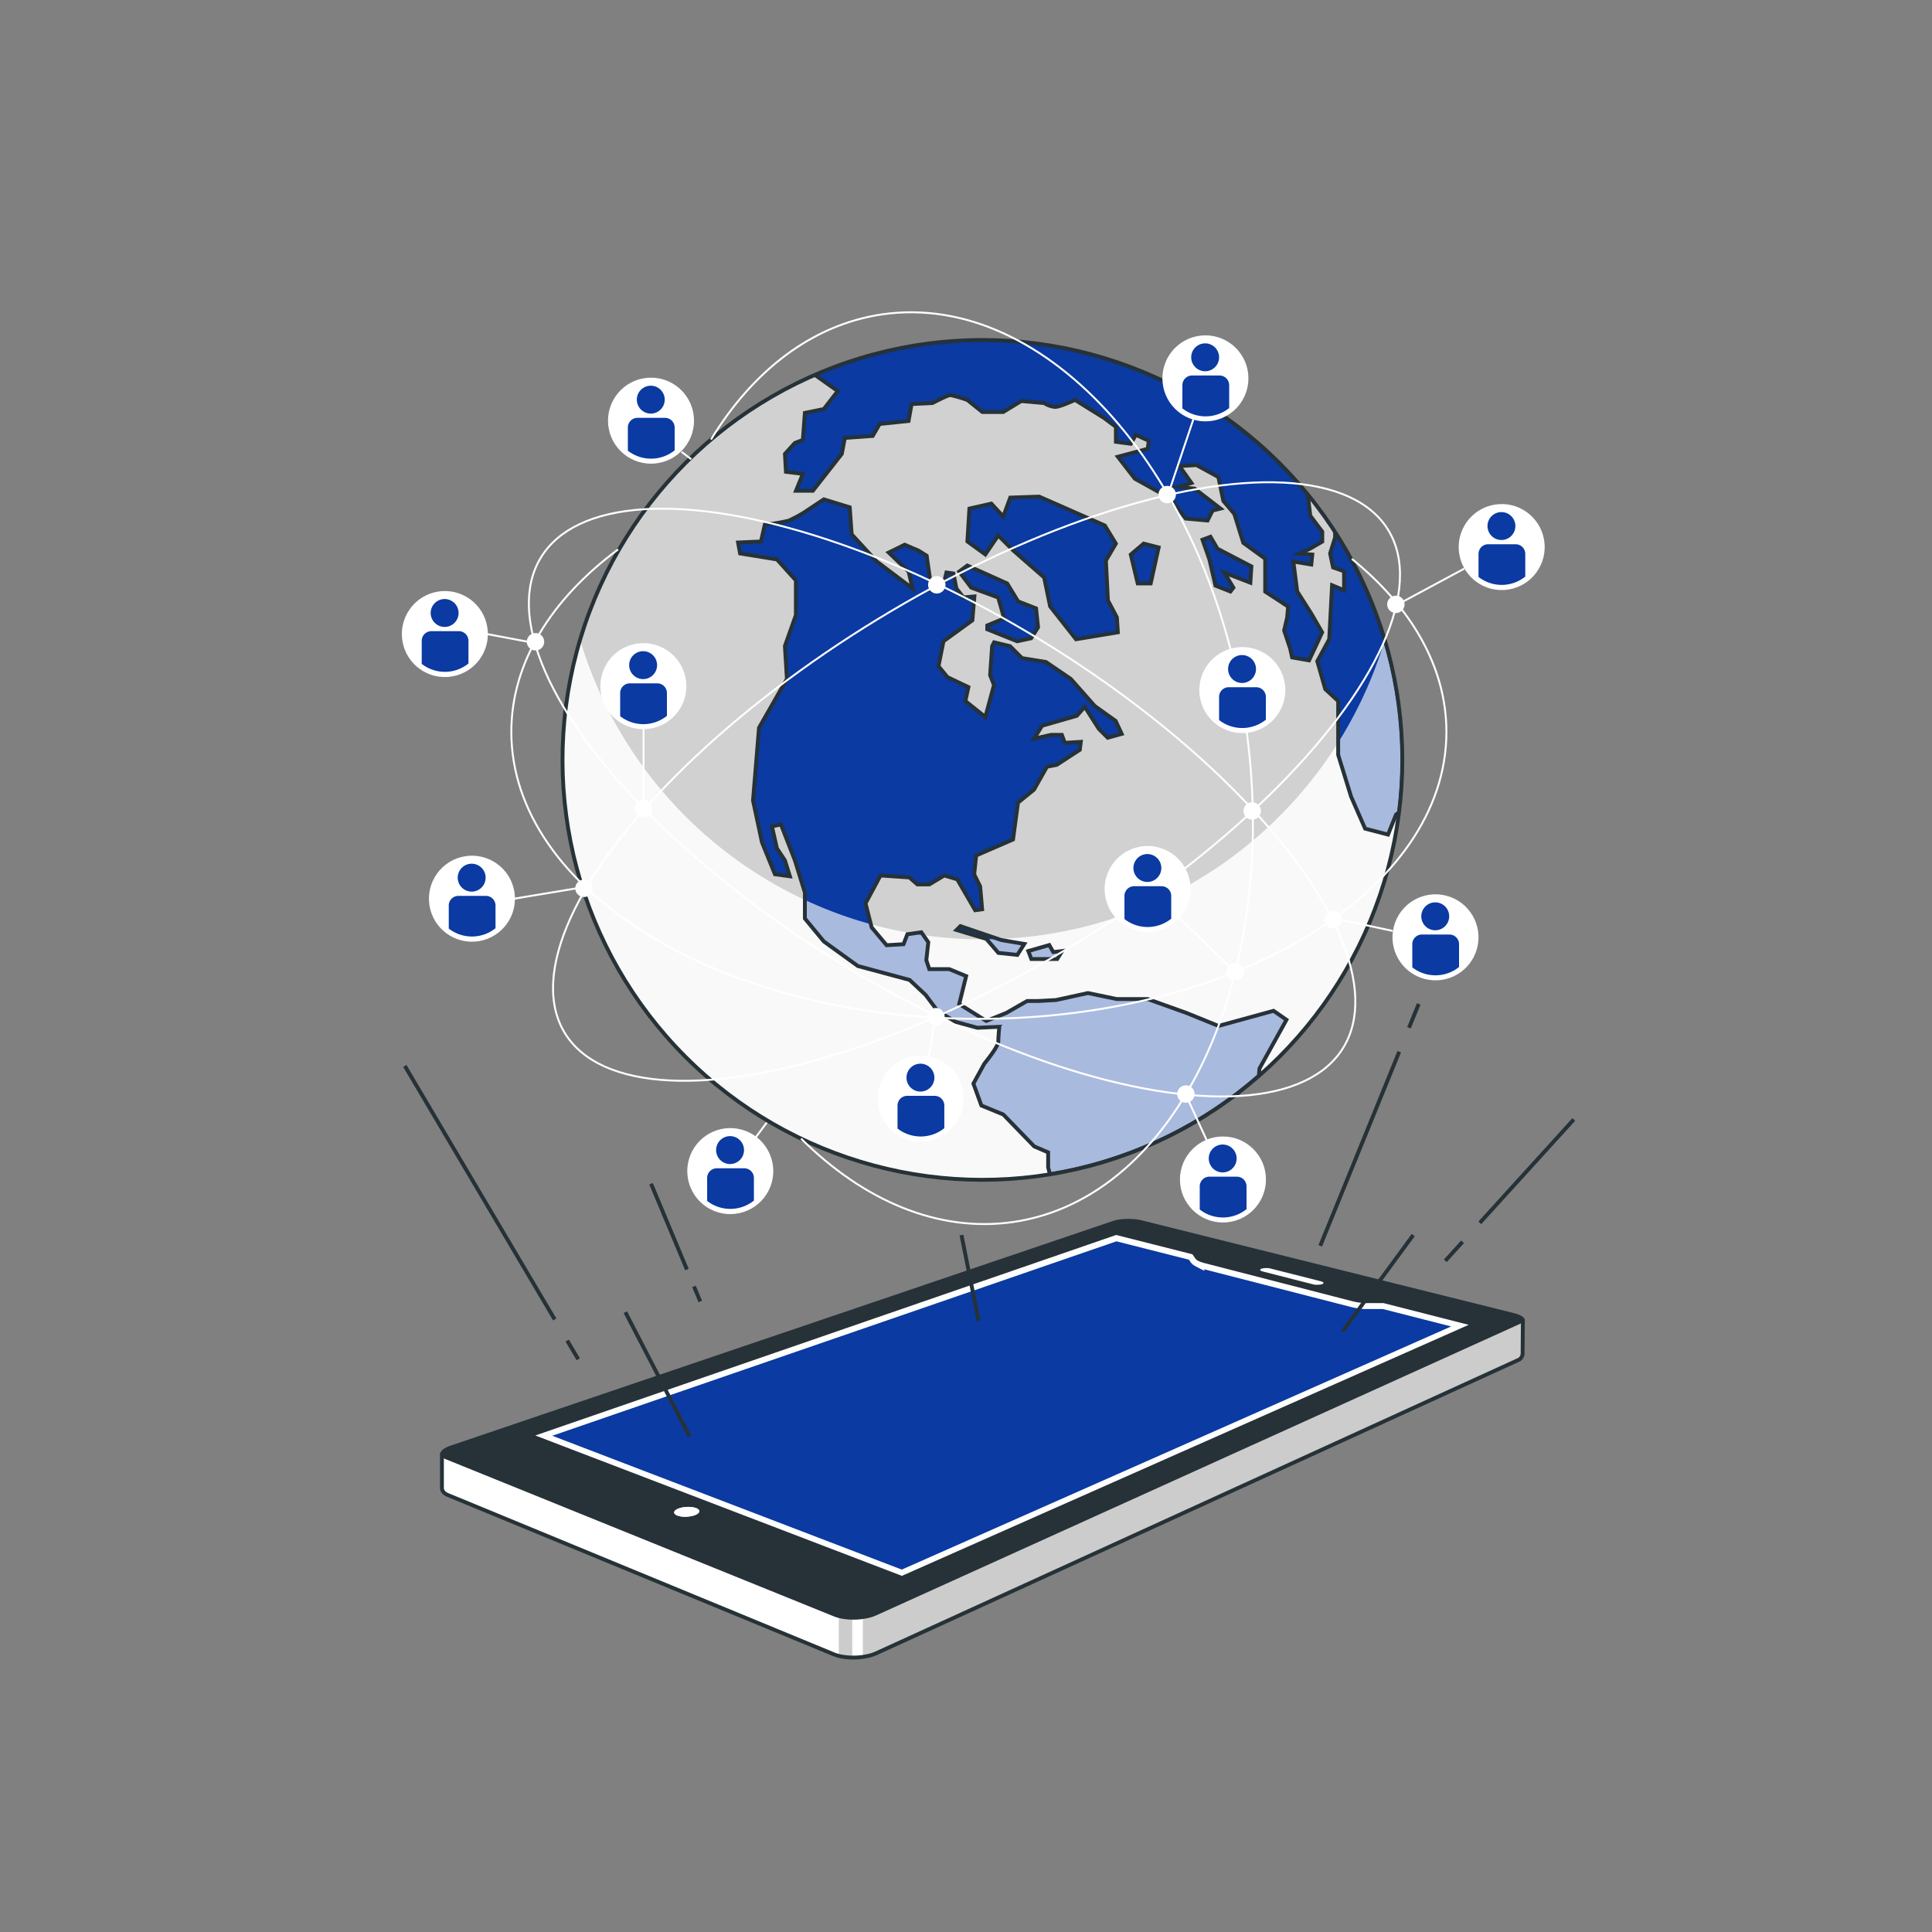 <svg xmlns="http://www.w3.org/2000/svg" viewBox="0 0 500 500"><rect x="0" y="0" width="500" height="500" fill="#808080" stroke="none"/><defs><clipPath id="freepik--clip-path--inject-178"><path d="m394.05 350 .07-8.2L292.07 317l-177.7 59.46V385a1.74 1.74 0 0 0 .39 1.13 2.64 2.64 0 0 0 1.17.79l99.9 41.23a10.84 10.84 0 0 0 2.54.65 17.54 17.54 0 0 0 5.84-.15 11.64 11.64 0 0 0 2.56-.79L392.86 352a1.66 1.66 0 0 0 .84-.66 2 2 0 0 0 .35-1.34Z" style="fill:#fff;stroke:#263238;stroke-miterlimit:10"/></clipPath><clipPath id="freepik--clip-path-2--inject-178"><circle cx="254.25" cy="196.67" r="108.67" transform="rotate(-45 254.243 196.67)" style="fill:#fff;stroke:#263238;stroke-miterlimit:10"/></clipPath><clipPath id="freepik--clip-path-3--inject-178"><path d="m250.34 146.36 10.32 4.64 2.83 4.64 4.65 1.81.51 4.9-1.8 2.84-3.61.77-7.74-3.1v-1l4.38-1.8-1.55-5.42-7-2.58-3.09-4.12Zm65 119.15-8.25-3.35-10.09-3.61h-8l-7.45-1.55-8.26 1.81-4.64.25h-2.84l-5.41 3.1-5.16 2.06-7-4.38 1.8-7.22-4.38-1.81h-5.16l-.77-2.32.51-4.64-1.8-2.58-3.61.51-1 2.58-4.38.26-3.87-4.62-1.58-6.21 3.87-7.22 7.48.51 2.06 1.81h3.1l3.87-2.32 3.35 1 4.64 8 1.81-.25-.52-5.94-1.54-3.09.51-4.9 9.54-4.13 1.29-9.54 4.13-3.35 3.35-5.93 2.58-.52 5.93-3.87.26-2.06-4.13.26-.77-2.07H272l-4.38 1 2.06-3.35 9-2.58 2.06-2.32 3.61 5.67 2.33 2.33 3.61-1-1.55-3.35-5.42-3.87-6.19-7-6.45-4.39-6.19-1-3.09-3.09-4.13-1-.51 1-.52 7.48 1 2.58-2.24 8.27-5.16-4.13.78-3.61-5.42-2.58-2.32-2.83 1.29-6.45 7.48-5.42.52-6.19-2.84.26-1.81-2.32-.77-3.87-1.81-.26-1 4.13-2.83.52-1.29-9-2.07-1.29-3.61-1.55L230 143l5.15 4.91 1 4.38-9.28-7-6.45-7-.51-7-6.71-2.06-5.2 3.46a38.83 38.83 0 0 1-3.87 2.06 42.49 42.49 0 0 1-6.19 1l-1 4.39-5.93.26.52 2.83 9.54 1.55 4.9 5.42v9l-2.84 8 .52 8.51-7.22 12.64-1.55 18.82 2.32 10.84 3.35 8.25 3.87.52-1.29-4.13-2.06-3.1-1.29-5.67 2.32-.52 3.61 9.29 2.59 8.35v6.71l4.9 5.93L222 250l13.41 3.61 4.13 3.87 3.09 4.12 4.64 2.84 5.68 1.55 5.67-.26s-.26 2.58-.26 3.87-3.61 5.67-3.61 5.67l-2.83 5.16 2.06 5.67 5.67 2.33 8 8.25 3.61 1.55v3.86l.45 1.81a108.27 108.27 0 0 0 54.09-25.47l.14-1.87 7-12.64-3.35-2.32Zm26.83-101.87-2.84-4.9-3.61-5.68-1-7.73 4.64.77.26-2.58-3.36-.26 2.84-1.29 3.1-1.8v-2.58l-3.1-4.13-.66-5.55A108.77 108.77 0 0 0 210.86 97l5.95 4.21-3.61 4.65-4.9 1-.52 7-2.06.77-2.58 2.84.26 4.64 4.38.52L206 127h4.38l7.48-9.54.78-4.12 7.22-.52 1.8-3.1 7.48-.77.78-4.38 5.41-.26s3.87-2.06 4.65-2.06a31.7 31.7 0 0 1 4.38 1.28l3.87 3.1h5.41l4.65-2.84 5.93.52a6.39 6.39 0 0 0 2.84 1c1.29 0 5.15-1.81 5.15-1.81l7.48 4.65 3.1 2.32v3.87l3.87.51 1.29-2.32 3.35 1.55-.26 2.06-7.74 2.07 4.39 5.67 9.28 5.16 3.87 5.16 5.68.51 1.29-2.58 2.06-.51-6.71-5.16L305 126l3.35-1-3.1-4.38 4.39-.26 5.67 3.09 1.29 6.19 2.84 3.36 2.32 7.48 5.67 4.12v8.51l5.94 3.87-.26 2.84-.78 3.35 1.55 4.64.52 2.33 4.38.77 2.07-4.39Zm3.35-26v1.48l-1.29 4.12.77 3.61 2.84 1v4.9l-3.1-1.29-.74 13.98-3.09 5.68 2.06 7.22 3.35 3.09v13.93l3.35 10.83 3.62 8.26 5.93 1.54 2.06-5.16.84-.65a109.63 109.63 0 0 0 .84-13.51 108.14 108.14 0 0 0-17.45-59.01ZM285.93 136l-17-7.48-7.48.26-1.81 4.9-3.09-3.35-5.67 1.29-.52 8.51 4.64 3.35 3.35-4.9 3.87 3.87 8 7 1.55 7.48 6.7 8.51 10.83-1.8-.25-3.87-2.32-4.39-.52-10.31 2.58-4.39Zm13.93 5.68-3.87-1-3.35 2.84 1.8 7.48h3.36Zm24 4.9-8.78-4.58-1.81-3.09-2.06.77 1.8 5.16 1.55 6.71 3.87 1.54.77-1-2.32-3.87 6.71 2.58Zm-75.31 93.1-1 1 7.74 2.32 3.09 3.61 4.91.52 1.8-2.84-5.93-1Zm23 4.9-5.42 1.55.78 2.06h6.7l1.29-2.06-2.32.26Z" style="fill:#0a3aa2;stroke:#263238;stroke-miterlimit:10"/></clipPath></defs><g id="freepik--Device--inject-178"><path d="m394.05 350 .07-8.2L292.07 317l-177.7 59.46V385a1.74 1.74 0 0 0 .39 1.13 2.64 2.64 0 0 0 1.17.79l99.9 41.23a10.84 10.84 0 0 0 2.54.65 17.54 17.54 0 0 0 5.84-.15 11.64 11.64 0 0 0 2.56-.79L392.86 352a1.66 1.66 0 0 0 .84-.66 2 2 0 0 0 .35-1.34Z" style="fill:#fff"/><g style="-webkit-clip-path:url(#freepik--clip-path--inject-178);clip-path:url(#freepik--clip-path--inject-178)"><path d="M393.7 351.36a2 2 0 0 0 .35-1.33l.07-8.2L292.07 317l-68.76 23v88.76c.3 0 .61-.08.9-.14a11.64 11.64 0 0 0 2.56-.79L392.86 352a1.66 1.66 0 0 0 .84-.64ZM220.56 429.13v-13.77h-3.48v13.34a11 11 0 0 0 3.48.43Z" style="opacity:.2"/></g><path d="m394.05 350 .07-8.2L292.07 317l-177.7 59.46V385a1.74 1.74 0 0 0 .39 1.13 2.64 2.64 0 0 0 1.17.79l99.9 41.23a10.84 10.84 0 0 0 2.54.65 17.54 17.54 0 0 0 5.84-.15 11.64 11.64 0 0 0 2.56-.79L392.86 352a1.66 1.66 0 0 0 .84-.66 2 2 0 0 0 .35-1.34Z" style="fill:none;stroke:#263238;stroke-miterlimit:10"/><path d="m341.84 331.61-13.07-3.31a3.45 3.45 0 0 0-.59-.1h-.64a5.6 5.6 0 0 0-.6.05 2.93 2.93 0 0 0-.49.12.66.66 0 0 0-.29.18.2.2 0 0 0 0 .19.44.44 0 0 0 .21.19 1.57 1.57 0 0 0 .44.16l13.07 3.34a5.55 5.55 0 0 0 .61.1h.65a5.73 5.73 0 0 0 .61-.06 2.51 2.51 0 0 0 .49-.12.75.75 0 0 0 .28-.18.19.19 0 0 0 0-.2.54.54 0 0 0-.22-.2 2.3 2.3 0 0 0-.45-.16" style="fill:#fff"/><path d="m380.13 342.9-22.05-5.62h-4.79c-.39 0-.78-.05-1.15-.1s-.75-.1-1.11-.16-.69-.14-1-.22l-38.45-9.87-.78-.24c-.24-.09-.45-.18-.64-.27a3.6 3.6 0 0 1-.48-.3 1.44 1.44 0 0 1-.3-.31l-.77-1.12-19.74-5-150.33 51.81 94.88 36.33 146.71-64.93" style="fill:#0a3aa2;stroke:#fff;stroke-miterlimit:10;stroke-width:3px"/><path d="M394.41 341.13a2.47 2.47 0 0 0-.92-.7 7.82 7.82 0 0 0-1.71-.6l-96.29-24a13.55 13.55 0 0 0-1.84-.31 19.1 19.1 0 0 0-2-.07 15 15 0 0 0-1.94.15 9.5 9.5 0 0 0-1.64.37l-171.4 58.14a7.31 7.31 0 0 0-1.79.85 2.12 2.12 0 0 0-.86.94.91.91 0 0 0 .12.92 2.59 2.59 0 0 0 1.16.8l100.54 40.71a10.83 10.83 0 0 0 2.54.66 17.54 17.54 0 0 0 5.84-.15 11.64 11.64 0 0 0 2.56-.79l166.87-75.56a1.75 1.75 0 0 0 .85-.67.68.68 0 0 0-.09-.69Zm-161 66.7-94.87-36.33 150.32-51.89 19.74 5 .77 1.12a1.44 1.44 0 0 0 .3.31 3.6 3.6 0 0 0 .48.3c.19.09.4.18.64.27l.78.24 38.43 9.91c.32.08.66.16 1 .22s.73.12 1.11.16.76.08 1.15.1.78 0 1.18 0h3.61l22.05 5.62Zm92.74-79.31a.66.66 0 0 1 .29-.18 2.93 2.93 0 0 1 .49-.12 5.6 5.6 0 0 1 .6-.05h.64a3.45 3.45 0 0 1 .59.1l13.07 3.31a2.3 2.3 0 0 1 .45.16.54.54 0 0 1 .22.2.19.19 0 0 1 0 .2.75.75 0 0 1-.28.18 2.51 2.51 0 0 1-.49.12 5.73 5.73 0 0 1-.61.06h-.65a5.55 5.55 0 0 1-.61-.1l-13.07-3.34a1.57 1.57 0 0 1-.44-.16.44.44 0 0 1-.21-.19.2.2 0 0 1 .02-.19Zm-145.48 63.14a2.77 2.77 0 0 1-.78.44 6 6 0 0 1-1.13.3 7.46 7.46 0 0 1-1.25.13 8 8 0 0 1-1.22-.06 4.79 4.79 0 0 1-1-.26 1.78 1.78 0 0 1-.65-.41.59.59 0 0 1-.16-.47.84.84 0 0 1 .33-.48 2.54 2.54 0 0 1 .78-.44 6 6 0 0 1 1.13-.3 8.4 8.4 0 0 1 1.24-.12 8 8 0 0 1 1.21.06 4.86 4.86 0 0 1 1 .25 1.69 1.69 0 0 1 .65.4.54.54 0 0 1 .17.47.82.82 0 0 1-.32.49Z" style="fill:#263238"/><path d="M180.16 390.3a4.86 4.86 0 0 0-1-.25 8 8 0 0 0-1.21-.06 8.4 8.4 0 0 0-1.24.12 6 6 0 0 0-1.13.3 2.54 2.54 0 0 0-.78.44.84.84 0 0 0-.33.48.59.59 0 0 0 .16.47 1.78 1.78 0 0 0 .65.41 4.79 4.79 0 0 0 1 .26 8 8 0 0 0 1.22.06 7.46 7.46 0 0 0 1.25-.13 6 6 0 0 0 1.13-.3 2.77 2.77 0 0 0 .78-.44.82.82 0 0 0 .31-.49.54.54 0 0 0-.17-.47 1.69 1.69 0 0 0-.65-.4" style="fill:#fff"/></g><g id="freepik--Lines--inject-178"><path style="fill:none;stroke:#263238;stroke-miterlimit:10" d="m146.79 346.94 2.86 4.84M104.77 275.87l38.79 65.6M179.6 332.92l1.63 3.9M168.49 306.34l9.29 22.22M362.12 272.19l-20.44 50.22M367.17 259.8l-2.53 6.19M378.51 321.38l-4.46 4.91M407.29 289.72l-24.32 26.75M161.84 339.59l16.62 32.13M365.74 319.64l-18.29 24.93M248.83 319.64l4.43 22.16"/></g><g id="freepik--earth-globe--inject-178"><circle cx="168.48" cy="108.87" r="10.88" style="fill:#fff;stroke:#fff;stroke-miterlimit:10;stroke-width:.5px"/><path d="M172.09 108.13H165a2.51 2.51 0 0 0-2.51 2.51v6a9.76 9.76 0 0 0 12.11-.09v-5.86a2.51 2.51 0 0 0-2.51-2.56Z" style="fill:#0a3aa2"/><circle cx="168.42" cy="103.43" r="3.61" style="fill:#0a3aa2"/><circle cx="189" cy="303.08" r="10.88" transform="rotate(-68.66 188.998 303.082)" style="fill:#fff;stroke:#fff;stroke-miterlimit:10;stroke-width:.5px"/><path d="M192.61 302.35h-7.1a2.5 2.5 0 0 0-2.5 2.5v5.95a9.75 9.75 0 0 0 12.1-.09v-5.86a2.5 2.5 0 0 0-2.5-2.5ZM188.94 301.25a3.61 3.61 0 1 0-3.61-3.61 3.61 3.61 0 0 0 3.61 3.61Z" style="fill:#0a3aa2"/><circle cx="254.25" cy="196.67" r="108.67" transform="rotate(-45 254.243 196.67)" style="fill:#fff"/><g style="-webkit-clip-path:url(#freepik--clip-path-2--inject-178);clip-path:url(#freepik--clip-path-2--inject-178)"><circle cx="254.25" cy="196.67" r="108.67" transform="rotate(-45 254.243 196.67)" style="opacity:.18"/><path d="M254.25 243.09a108.71 108.71 0 0 1-104.14-77.55 108.67 108.67 0 1 0 208.28 0 108.72 108.72 0 0 1-104.14 77.55Z" style="fill:#fff;opacity:.86"/><path d="m250.34 146.36 10.32 4.64 2.83 4.64 4.65 1.81.51 4.9-1.8 2.84-3.61.77-7.74-3.1v-1l4.38-1.8-1.55-5.42-7-2.58-3.09-4.12Zm65 119.15-8.25-3.35-10.09-3.61h-8l-7.45-1.55-8.26 1.81-4.64.25h-2.84l-5.41 3.1-5.16 2.06-7-4.38 1.8-7.22-4.38-1.81h-5.16l-.77-2.32.51-4.64-1.8-2.58-3.61.51-1 2.58-4.38.26-3.87-4.62-1.58-6.21 3.87-7.22 7.48.51 2.06 1.81h3.1l3.87-2.32 3.35 1 4.64 8 1.81-.25-.52-5.94-1.54-3.09.51-4.9 9.54-4.13 1.29-9.54 4.13-3.35 3.35-5.93 2.58-.52 5.93-3.87.26-2.06-4.13.26-.77-2.07H272l-4.38 1 2.06-3.35 9-2.58 2.06-2.32 3.61 5.67 2.33 2.33 3.61-1-1.55-3.35-5.42-3.87-6.19-7-6.45-4.39-6.19-1-3.09-3.09-4.13-1-.51 1-.52 7.48 1 2.58-2.24 8.27-5.16-4.13.78-3.61-5.42-2.58-2.32-2.83 1.29-6.45 7.48-5.42.52-6.19-2.84.26-1.81-2.32-.77-3.87-1.81-.26-1 4.13-2.83.52-1.29-9-2.07-1.29-3.61-1.55L230 143l5.15 4.91 1 4.38-9.28-7-6.45-7-.51-7-6.71-2.06-5.2 3.46a38.83 38.83 0 0 1-3.87 2.06 42.49 42.49 0 0 1-6.19 1l-1 4.39-5.93.26.52 2.83 9.54 1.55 4.9 5.42v9l-2.84 8 .52 8.51-7.22 12.64-1.55 18.82 2.32 10.84 3.35 8.25 3.87.52-1.29-4.13-2.06-3.1-1.29-5.67 2.32-.52 3.61 9.29 2.59 8.35v6.71l4.9 5.93L222 250l13.41 3.61 4.13 3.87 3.09 4.12 4.64 2.84 5.68 1.55 5.67-.26s-.26 2.58-.26 3.87-3.61 5.67-3.61 5.67l-2.83 5.16 2.06 5.67 5.67 2.33 8 8.25 3.61 1.55v3.86l.45 1.81a108.27 108.27 0 0 0 54.09-25.47l.14-1.87 7-12.64-3.35-2.32Zm26.83-101.87-2.84-4.9-3.61-5.68-1-7.73 4.64.77.26-2.58-3.36-.26 2.84-1.29 3.1-1.8v-2.58l-3.1-4.13-.66-5.55A108.77 108.77 0 0 0 210.86 97l5.95 4.21-3.61 4.65-4.9 1-.52 7-2.06.77-2.58 2.84.26 4.64 4.38.52L206 127h4.38l7.48-9.54.78-4.12 7.22-.52 1.8-3.1 7.48-.77.78-4.38 5.41-.26s3.87-2.06 4.65-2.06a31.7 31.7 0 0 1 4.38 1.28l3.87 3.1h5.41l4.65-2.84 5.93.52a6.39 6.39 0 0 0 2.84 1c1.29 0 5.15-1.81 5.15-1.81l7.48 4.65 3.1 2.32v3.87l3.87.51 1.29-2.32 3.35 1.55-.26 2.06-7.74 2.07 4.39 5.67 9.28 5.16 3.87 5.16 5.68.51 1.29-2.58 2.06-.51-6.71-5.16L305 126l3.35-1-3.1-4.38 4.39-.26 5.67 3.09 1.29 6.19 2.84 3.36 2.32 7.48 5.67 4.12v8.51l5.94 3.87-.26 2.84-.78 3.35 1.55 4.64.52 2.33 4.38.77 2.07-4.39Zm3.35-26v1.48l-1.29 4.12.77 3.61 2.84 1v4.9l-3.1-1.29-.74 13.98-3.09 5.68 2.06 7.22 3.35 3.09v13.93l3.35 10.83 3.62 8.26 5.93 1.54 2.06-5.16.84-.65a109.63 109.63 0 0 0 .84-13.51 108.14 108.14 0 0 0-17.45-59.01ZM285.93 136l-17-7.48-7.48.26-1.81 4.9-3.09-3.35-5.67 1.29-.52 8.51 4.64 3.35 3.35-4.9 3.87 3.87 8 7 1.55 7.48 6.7 8.51 10.83-1.8-.25-3.87-2.32-4.39-.52-10.31 2.58-4.39Zm13.93 5.68-3.87-1-3.35 2.84 1.8 7.48h3.36Zm24 4.9-8.78-4.58-1.81-3.09-2.06.77 1.8 5.16 1.55 6.71 3.87 1.54.77-1-2.32-3.87 6.71 2.58Zm-75.31 93.1-1 1 7.74 2.32 3.09 3.61 4.91.52 1.8-2.84-5.93-1Zm23 4.9-5.42 1.55.78 2.06h6.7l1.29-2.06-2.32.26Z" style="fill:#0a3aa2"/><g style="-webkit-clip-path:url(#freepik--clip-path-3--inject-178);clip-path:url(#freepik--clip-path-3--inject-178)"><path d="M254.25 243.09a108.71 108.71 0 0 1-104.14-77.55 108.67 108.67 0 1 0 208.28 0 108.72 108.72 0 0 1-104.14 77.55Z" style="fill:#fff;opacity:.65"/></g><path d="m250.34 146.36 10.32 4.64 2.83 4.64 4.65 1.81.51 4.9-1.8 2.84-3.61.77-7.74-3.1v-1l4.38-1.8-1.55-5.42-7-2.58-3.09-4.12Zm65 119.15-8.25-3.35-10.09-3.61h-8l-7.45-1.55-8.26 1.81-4.64.25h-2.84l-5.41 3.1-5.16 2.06-7-4.38 1.8-7.22-4.38-1.81h-5.16l-.77-2.32.51-4.64-1.8-2.58-3.61.51-1 2.58-4.38.26-3.87-4.62-1.58-6.21 3.87-7.22 7.48.51 2.06 1.81h3.1l3.87-2.32 3.35 1 4.64 8 1.81-.25-.52-5.94-1.54-3.09.51-4.9 9.54-4.13 1.29-9.54 4.13-3.35 3.35-5.93 2.58-.52 5.93-3.87.26-2.06-4.13.26-.77-2.07H272l-4.38 1 2.06-3.35 9-2.58 2.06-2.32 3.61 5.67 2.33 2.33 3.61-1-1.55-3.35-5.42-3.87-6.19-7-6.45-4.39-6.19-1-3.09-3.09-4.13-1-.51 1-.52 7.48 1 2.58-2.24 8.27-5.16-4.13.78-3.61-5.42-2.58-2.32-2.83 1.29-6.45 7.48-5.42.52-6.19-2.84.26-1.81-2.32-.77-3.87-1.81-.26-1 4.13-2.83.52-1.29-9-2.07-1.29-3.61-1.55L230 143l5.15 4.91 1 4.38-9.28-7-6.45-7-.51-7-6.71-2.06-5.2 3.46a38.83 38.83 0 0 1-3.87 2.06 42.49 42.49 0 0 1-6.19 1l-1 4.39-5.93.26.52 2.83 9.54 1.55 4.9 5.42v9l-2.84 8 .52 8.51-7.22 12.64-1.55 18.82 2.32 10.84 3.35 8.25 3.87.52-1.29-4.13-2.06-3.1-1.29-5.67 2.32-.52 3.61 9.29 2.59 8.35v6.71l4.9 5.93L222 250l13.41 3.61 4.13 3.87 3.09 4.12 4.64 2.84 5.68 1.55 5.67-.26s-.26 2.58-.26 3.87-3.61 5.67-3.61 5.67l-2.83 5.16 2.06 5.67 5.67 2.33 8 8.25 3.61 1.55v3.86l.45 1.81a108.27 108.27 0 0 0 54.09-25.47l.14-1.87 7-12.64-3.35-2.32Zm26.83-101.87-2.84-4.9-3.61-5.68-1-7.73 4.64.77.26-2.58-3.36-.26 2.84-1.29 3.1-1.8v-2.58l-3.1-4.13-.66-5.55A108.77 108.77 0 0 0 210.86 97l5.95 4.21-3.61 4.65-4.9 1-.52 7-2.06.77-2.58 2.84.26 4.64 4.38.52L206 127h4.38l7.48-9.54.78-4.12 7.22-.52 1.8-3.1 7.48-.77.78-4.38 5.41-.26s3.87-2.06 4.65-2.06a31.7 31.7 0 0 1 4.38 1.28l3.87 3.1h5.41l4.65-2.84 5.93.52a6.39 6.39 0 0 0 2.84 1c1.29 0 5.15-1.81 5.15-1.81l7.48 4.65 3.1 2.32v3.87l3.87.51 1.29-2.32 3.35 1.55-.26 2.06-7.74 2.07 4.39 5.67 9.28 5.16 3.87 5.16 5.68.51 1.29-2.58 2.06-.51-6.71-5.16L305 126l3.35-1-3.1-4.38 4.39-.26 5.67 3.09 1.29 6.19 2.84 3.36 2.32 7.48 5.67 4.12v8.51l5.94 3.87-.26 2.84-.78 3.35 1.55 4.64.52 2.33 4.38.77 2.07-4.39Zm3.35-26v1.48l-1.29 4.12.77 3.61 2.84 1v4.9l-3.1-1.29-.74 13.98-3.09 5.68 2.06 7.22 3.35 3.09v13.93l3.35 10.83 3.62 8.26 5.93 1.54 2.06-5.16.84-.65a109.63 109.63 0 0 0 .84-13.51 108.14 108.14 0 0 0-17.45-59.01ZM285.93 136l-17-7.48-7.48.26-1.81 4.9-3.09-3.35-5.67 1.29-.52 8.51 4.64 3.35 3.35-4.9 3.87 3.87 8 7 1.55 7.48 6.7 8.51 10.83-1.8-.25-3.87-2.32-4.39-.52-10.31 2.58-4.39Zm13.93 5.68-3.87-1-3.35 2.84 1.8 7.48h3.36Zm24 4.9-8.78-4.58-1.81-3.09-2.06.77 1.8 5.16 1.55 6.71 3.87 1.54.77-1-2.32-3.87 6.71 2.58Zm-75.31 93.1-1 1 7.74 2.32 3.09 3.61 4.91.52 1.8-2.84-5.93-1Zm23 4.9-5.42 1.55.78 2.06h6.7l1.29-2.06-2.32.26Z" style="fill:none;stroke:#263238;stroke-miterlimit:10"/></g><circle cx="254.25" cy="196.67" r="108.67" transform="rotate(-45 254.243 196.67)" style="fill:none;stroke:#263238;stroke-miterlimit:10"/><circle cx="388.63" cy="141.59" r="10.88" transform="rotate(-9.25 388.568 141.548)" style="fill:#fff;stroke:#fff;stroke-miterlimit:10;stroke-width:.5px"/><path d="M392.24 140.85h-7.1a2.5 2.5 0 0 0-2.5 2.51v5.95a9.75 9.75 0 0 0 12.1-.09v-5.86a2.5 2.5 0 0 0-2.5-2.51ZM388.57 139.75a3.61 3.61 0 1 0-3.61-3.61 3.61 3.61 0 0 0 3.61 3.61Z" style="fill:#0a3aa2"/><circle cx="311.96" cy="97.92" r="10.88" style="fill:#fff;stroke:#fff;stroke-miterlimit:10;stroke-width:.5px"/><path d="M315.56 97.18h-7.09a2.51 2.51 0 0 0-2.47 2.51v6a9.76 9.76 0 0 0 12.11-.09v-5.91a2.51 2.51 0 0 0-2.55-2.51Z" style="fill:#0a3aa2"/><circle cx="311.89" cy="92.47" r="3.61" style="fill:#0a3aa2"/><circle cx="115.13" cy="164.09" r="10.88" transform="rotate(-9.25 115.13 164.095)" style="fill:#fff;stroke:#fff;stroke-miterlimit:10;stroke-width:.5px"/><path d="M118.74 163.35h-7.1a2.5 2.5 0 0 0-2.5 2.51v5.95a9.75 9.75 0 0 0 12.1-.09v-5.86a2.5 2.5 0 0 0-2.5-2.51ZM115.07 162.25a3.61 3.61 0 1 0-3.61-3.61 3.61 3.61 0 0 0 3.61 3.61Z" style="fill:#0a3aa2"/><circle cx="122.13" cy="232.59" r="10.88" transform="rotate(-9.25 122.097 232.531)" style="fill:#fff;stroke:#fff;stroke-miterlimit:10;stroke-width:.5px"/><path d="M125.74 231.85h-7.1a2.5 2.5 0 0 0-2.5 2.51v5.95a9.75 9.75 0 0 0 12.1-.09v-5.86a2.5 2.5 0 0 0-2.5-2.51ZM122.07 230.75a3.61 3.61 0 1 0-3.61-3.61 3.61 3.61 0 0 0 3.61 3.61Z" style="fill:#0a3aa2"/><circle cx="166.5" cy="177.58" r="10.88" transform="rotate(-68.51 166.5 177.58)" style="fill:#fff;stroke:#fff;stroke-miterlimit:10;stroke-width:.5px"/><path d="M170.11 176.85H163a2.5 2.5 0 0 0-2.5 2.5v6a9.75 9.75 0 0 0 12.1-.09v-5.86a2.5 2.5 0 0 0-2.49-2.55ZM166.44 175.75a3.61 3.61 0 1 0-3.61-3.61 3.61 3.61 0 0 0 3.61 3.61Z" style="fill:#0a3aa2"/><circle cx="238.27" cy="284.33" r="10.88" style="fill:#fff;stroke:#fff;stroke-miterlimit:10;stroke-width:.5px"/><path d="M241.88 283.6h-7.09a2.51 2.51 0 0 0-2.51 2.51v5.95a9.76 9.76 0 0 0 12.11-.09v-5.86a2.51 2.51 0 0 0-2.51-2.51Z" style="fill:#0a3aa2"/><circle cx="238.21" cy="278.89" r="3.61" style="fill:#0a3aa2"/><circle cx="316.5" cy="305.25" r="10.88" style="fill:#fff;stroke:#fff;stroke-miterlimit:10;stroke-width:.5px"/><path d="M320.1 304.52H313a2.51 2.51 0 0 0-2.51 2.5v6a9.76 9.76 0 0 0 12.11-.09V307a2.5 2.5 0 0 0-2.5-2.48Z" style="fill:#0a3aa2"/><circle cx="316.43" cy="299.81" r="3.61" style="fill:#0a3aa2"/><circle cx="371.5" cy="242.58" r="10.88" transform="rotate(-69.82 371.501 242.575)" style="fill:#fff;stroke:#fff;stroke-miterlimit:10;stroke-width:.5px"/><path d="M375.11 241.85H368a2.5 2.5 0 0 0-2.5 2.5v6a9.75 9.75 0 0 0 12.1-.09v-5.86a2.5 2.5 0 0 0-2.49-2.55ZM371.44 240.75a3.61 3.61 0 1 0-3.61-3.61 3.61 3.61 0 0 0 3.61 3.61Z" style="fill:#0a3aa2"/><path d="M349.86 144.64c15.36 12.45 24.47 28 24.47 44.78 0 41-54.17 74.26-121 74.26s-121-33.25-121-74.26c0-17.94 10.37-34.39 27.63-47.23" style="fill:none;stroke:#fff;stroke-miterlimit:10;stroke-width:.5px"/><path d="M184 113.75c10.89-17.85 26.2-29.75 44.34-32.4 42.62-6.14 84.73 41.47 94.07 106.34s-17.63 122.43-60.24 128.57c-19.4 2.79-38.7-5.55-54.85-21.59" style="fill:none;stroke:#fff;stroke-miterlimit:10;stroke-width:.5px"/><ellipse cx="243.81" cy="207.7" rx="49.19" ry="121.67" transform="rotate(-58.58 243.817 207.699)" style="fill:none;stroke:#fff;stroke-miterlimit:10;stroke-width:.5px"/><ellipse cx="252.72" cy="202.26" rx="124.86" ry="49.19" transform="rotate(-31.42 252.717 202.253)" style="fill:none;stroke:#fff;stroke-miterlimit:10;stroke-width:.5px"/><path d="M304.07 128a2 2 0 1 0-2 2 2 2 0 0 0 2-2ZM326.07 209.87a2 2 0 1 0-2 2 2 2 0 0 0 2-2ZM321.67 251.46a2 2 0 1 0-2 2 2 2 0 0 0 2-2ZM308.91 283.14a2 2 0 1 0-2 2 2 2 0 0 0 2-2ZM347 238a2 2 0 1 0-2 2 2 2 0 0 0 2-2ZM244.22 263.12a2 2 0 1 0-2 2 2 2 0 0 0 2-2ZM153.13 229.9a2 2 0 1 0-2 2 2 2 0 0 0 2-2ZM168.53 209.21a2 2 0 1 0-2 2 2 2 0 0 0 2-2ZM244.44 151.35a2 2 0 1 0-2 2 2 2 0 0 0 2-2ZM363.25 156.41a2 2 0 1 0-2 2 2 2 0 0 0 2-2ZM140.59 166.09a2 2 0 1 0-2 2 2 2 0 0 0 2-2Z" style="fill:#fff;stroke:#fff;stroke-miterlimit:10;stroke-width:.5px"/><path style="fill:none;stroke:#fff;stroke-miterlimit:10;stroke-width:.5px" d="m363.23 155.62 15.72-8.46M136.63 166.09l-10.62-2M166.55 207.23v-18.77M149.17 229.9l-16.16 2.69M241.79 265.07l-1.48 8.7M307.68 285.05l4.63 10.08M346.97 238.04l13.44 2.88M318.09 250.01l-13.05-12.56M302.89 126.22l5.95-17.69M176.38 116.95l2.52 1.89M195.6 294.31l2.83-3.78"/><circle cx="297" cy="230.08" r="10.88" transform="rotate(-69.36 296.998 230.076)" style="fill:#fff;stroke:#fff;stroke-miterlimit:10;stroke-width:.5px"/><path d="M300.61 229.35h-7.1a2.5 2.5 0 0 0-2.5 2.5v6a9.75 9.75 0 0 0 12.1-.09v-5.86a2.5 2.5 0 0 0-2.5-2.55ZM296.94 228.25a3.61 3.61 0 1 0-3.61-3.61 3.61 3.61 0 0 0 3.61 3.61Z" style="fill:#0a3aa2"/><circle cx="321.5" cy="178.58" r="10.88" transform="rotate(-69.51 321.513 178.578)" style="fill:#fff;stroke:#fff;stroke-miterlimit:10;stroke-width:.5px"/><path d="M325.11 177.85H318a2.5 2.5 0 0 0-2.5 2.5v6a9.75 9.75 0 0 0 12.1-.09v-5.86a2.5 2.5 0 0 0-2.49-2.55ZM321.44 176.75a3.61 3.61 0 1 0-3.61-3.61 3.61 3.61 0 0 0 3.61 3.61Z" style="fill:#0a3aa2"/></g></svg>